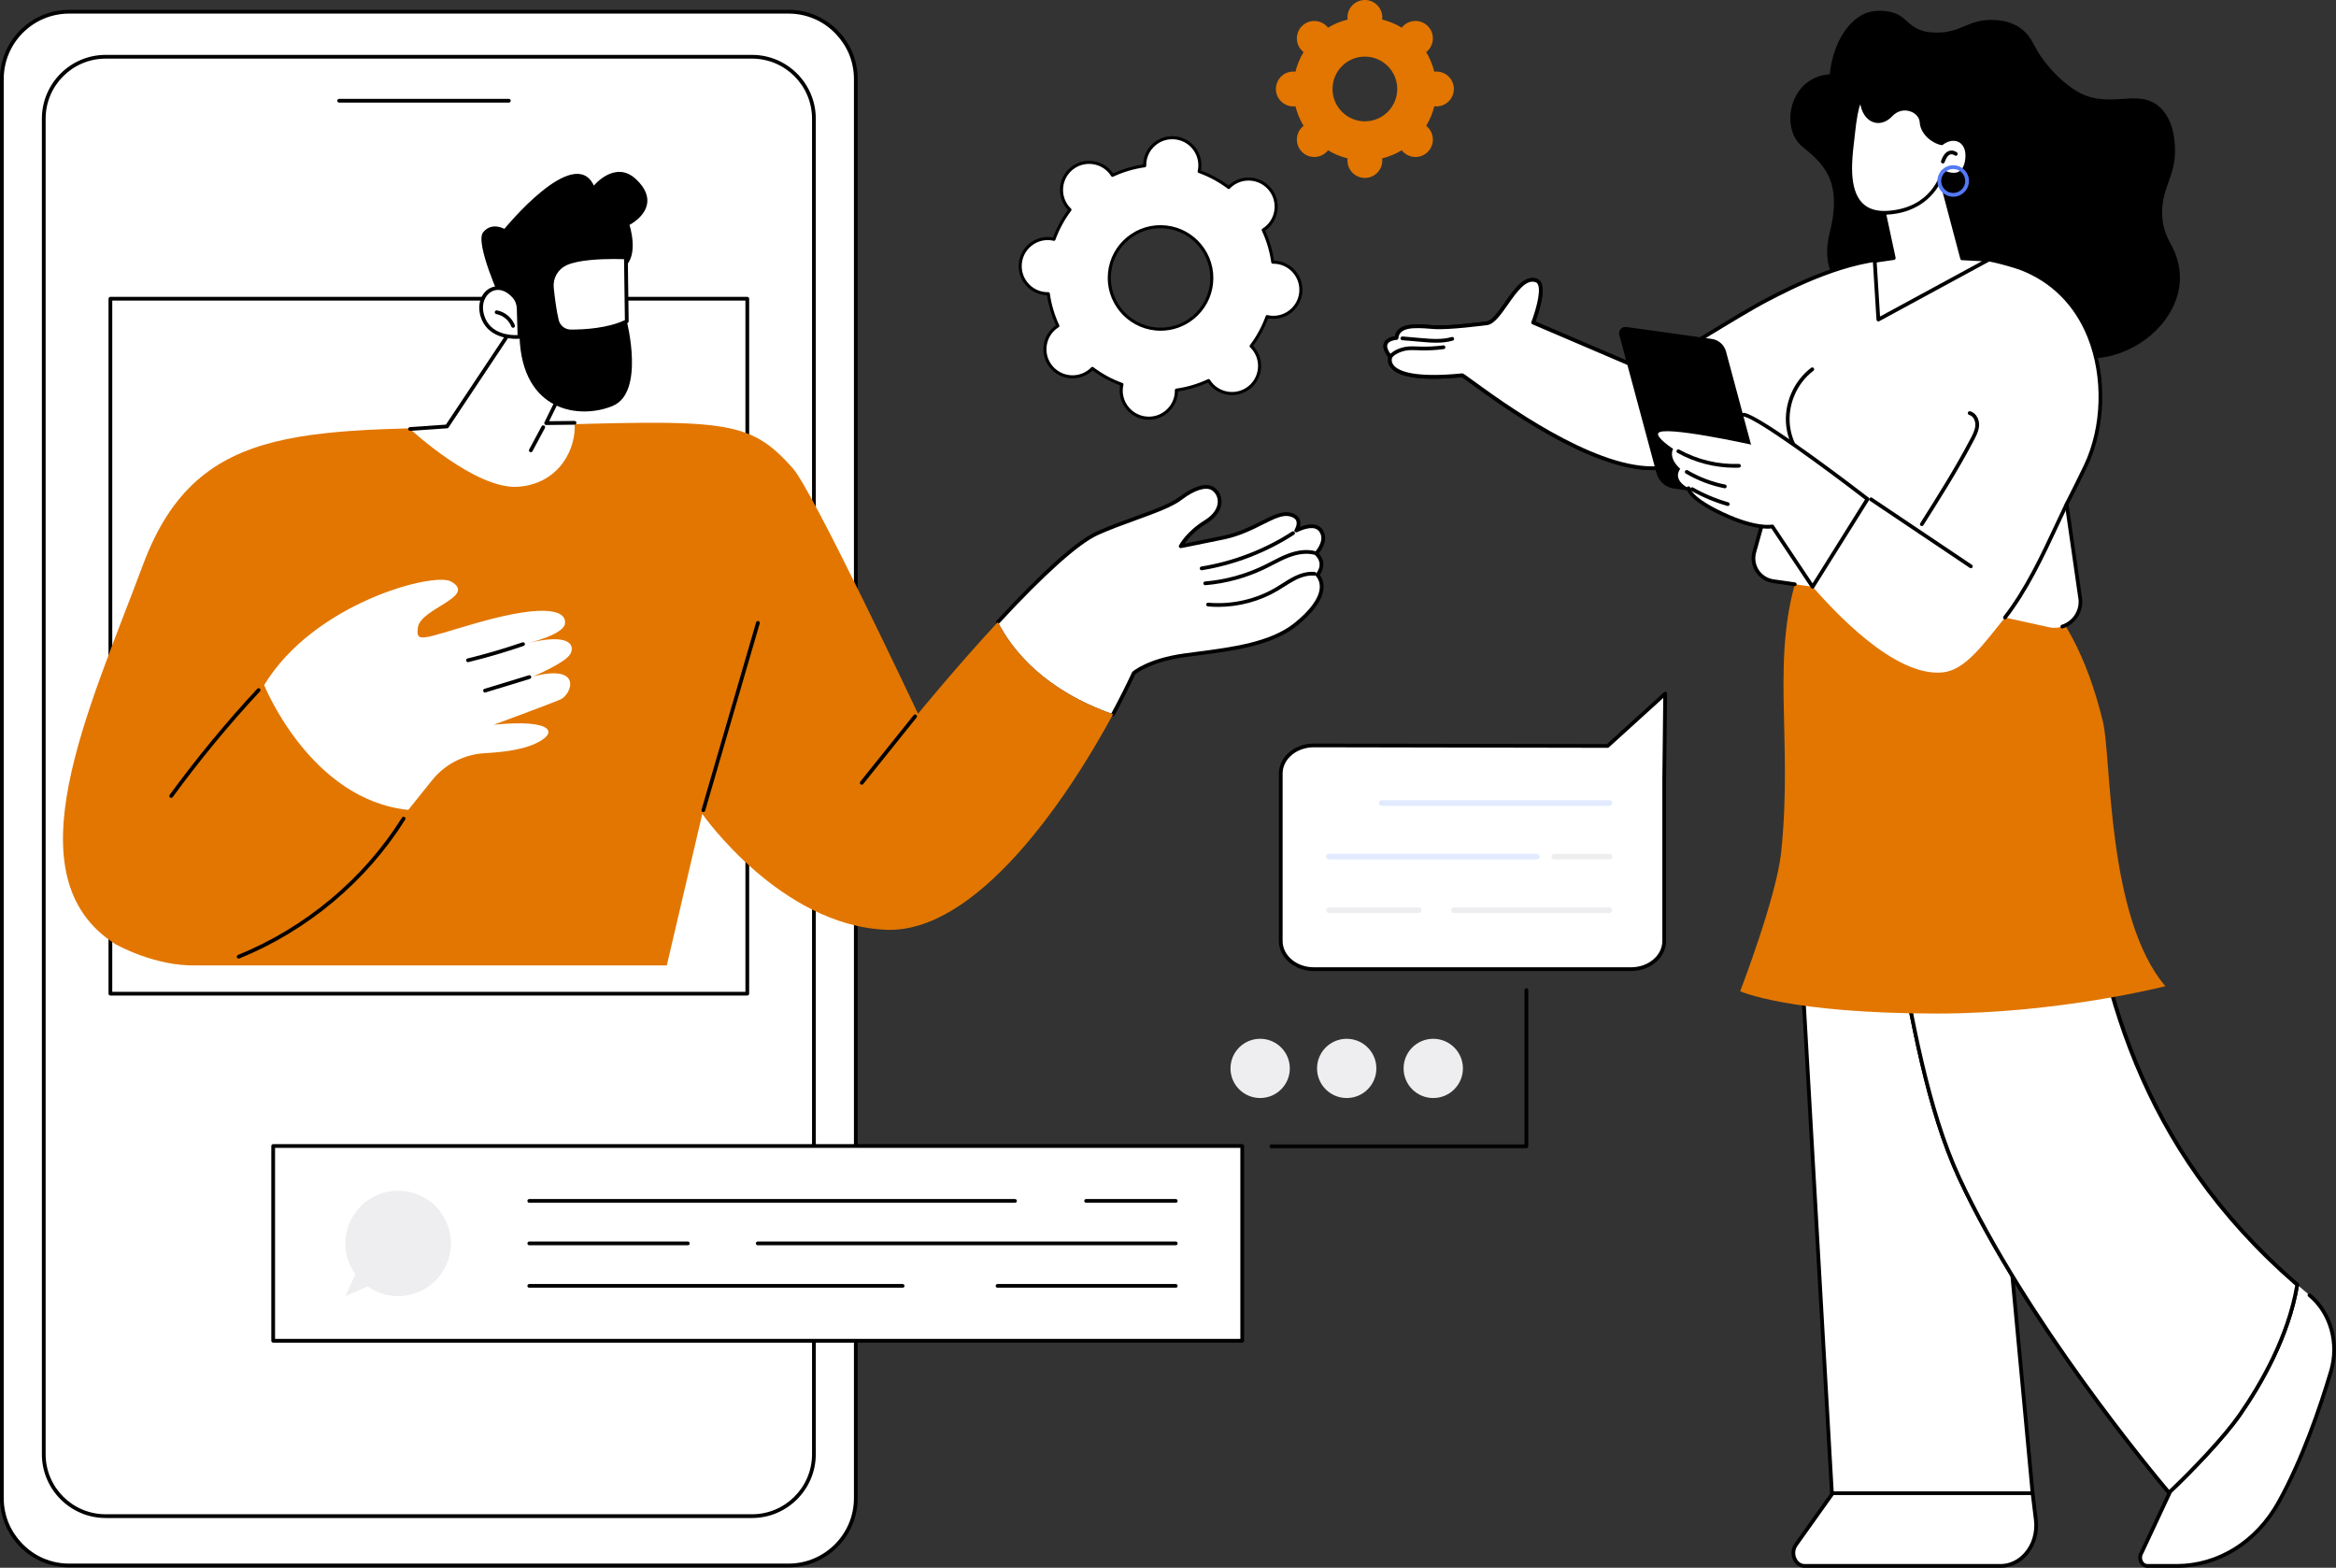 <?xml version="1.0" encoding="UTF-8"?>
<svg id="Laag_2" xmlns="http://www.w3.org/2000/svg" viewBox="0 0 2744.09 1841.57">
  <rect x="0" y="0" width="2744.09" height="1841.57" fill="#333333" stroke="none"/>
  <defs>
    <style>
      .cls-1 {
        fill: #e27600;
      }

      .cls-2 {
        fill: #fff;
      }

      .cls-3 {
        fill: #e2eaff;
      }

      .cls-4 {
        fill: #5479f7;
      }

      .cls-5 {
        fill: #eeeef0;
      }
    </style>
  </defs>
  <g id="Background">
    <g>
      <path class="cls-2" d="M1344.82,190.76c-.14,1.33-.17,2.64-.15,3.94-13.28,1.85-26.01,5.68-37.83,11.21-.69-1.1-1.43-2.18-2.27-3.22-11.28-13.91-31.71-16.04-45.61-4.78-13.91,11.27-16.03,31.67-4.75,45.58.84,1.04,1.75,1.99,2.68,2.89-7.86,10.42-14.24,22.07-18.8,34.67-1.27-.29-2.56-.53-3.89-.67-17.81-1.87-33.75,11.05-35.61,28.85-1.85,17.8,11.08,33.74,28.9,35.61,1.33.14,2.64.17,3.94.15,1.86,13.27,5.7,26,11.25,37.82-1.1.69-2.18,1.43-3.22,2.27-13.91,11.27-16.03,31.67-4.75,45.58,11.28,13.91,31.7,16.04,45.61,4.78,1.04-.84,1.98-1.74,2.89-2.68,10.43,7.87,22.09,14.25,34.71,18.81-.29,1.27-.53,2.56-.67,3.88-1.85,17.8,11.08,33.74,28.9,35.61,17.81,1.87,33.75-11.05,35.61-28.85.14-1.33.17-2.64.15-3.94,13.28-1.85,26.01-5.68,37.83-11.21.69,1.1,1.43,2.18,2.27,3.22,11.28,13.91,31.71,16.04,45.61,4.78,13.91-11.27,16.03-31.67,4.75-45.58-.84-1.04-1.75-1.99-2.68-2.89,7.86-10.42,14.24-22.07,18.8-34.67,1.27.29,2.56.53,3.89.67,17.81,1.87,33.75-11.05,35.61-28.85,1.85-17.8-11.08-33.74-28.9-35.61-1.33-.14-2.64-.17-3.94-.15-1.86-13.27-5.7-26-11.25-37.82,1.1-.69,2.18-1.43,3.22-2.27,13.91-11.27,16.03-31.67,4.75-45.58-11.28-13.91-31.71-16.04-45.61-4.78-1.04.84-1.99,1.74-2.89,2.68-10.43-7.87-22.09-14.25-34.71-18.81.29-1.27.53-2.56.67-3.88,1.85-17.8-11.08-33.74-28.9-35.61-17.81-1.87-33.75,11.05-35.61,28.85ZM1423.18,332.76c-3.44,33.05-33.05,57.04-66.13,53.58-33.08-3.46-57.1-33.07-53.66-66.13,3.44-33.05,33.05-57.04,66.13-53.58,33.08,3.46,57.1,33.07,53.66,66.13Z"/>
      <path d="M1349.59,493.05c-1.2,0-2.42-.06-3.63-.19-18.78-1.97-32.46-18.83-30.5-37.59.08-.82.21-1.65.37-2.54-11.59-4.35-22.49-10.26-32.44-17.58-.66.63-1.29,1.19-1.92,1.7-14.66,11.88-36.26,9.61-48.15-5.04-5.76-7.1-8.41-16.01-7.47-25.1.95-9.09,5.38-17.27,12.48-23.02.63-.51,1.31-1.02,2.06-1.53-5.12-11.24-8.65-23.12-10.51-35.35-.91-.02-1.76-.07-2.57-.15-18.78-1.97-32.46-18.83-30.51-37.59.95-9.09,5.38-17.27,12.48-23.02,7.1-5.75,16.01-8.4,25.11-7.44.81.08,1.65.21,2.54.38,4.34-11.58,10.25-22.47,17.57-32.41-.63-.66-1.19-1.29-1.7-1.92-5.76-7.1-8.41-16.01-7.47-25.1.95-9.09,5.38-17.27,12.48-23.02,14.66-11.87,36.26-9.61,48.15,5.04.51.63,1.02,1.31,1.53,2.06,11.25-5.11,23.13-8.63,35.37-10.48.02-.9.07-1.75.15-2.56.95-9.09,5.38-17.26,12.48-23.02,7.1-5.75,16.02-8.41,25.12-7.44,18.78,1.97,32.46,18.83,30.5,37.59-.08.82-.21,1.65-.37,2.54,11.59,4.35,22.49,10.26,32.44,17.58.66-.63,1.28-1.18,1.92-1.7,14.66-11.88,36.26-9.61,48.15,5.04,5.76,7.1,8.41,16.01,7.47,25.1-.95,9.09-5.38,17.27-12.48,23.02-.63.51-1.31,1.02-2.06,1.53,5.12,11.24,8.65,23.12,10.51,35.35.91.02,1.76.07,2.57.15,18.78,1.97,32.46,18.83,30.51,37.59-.95,9.09-5.38,17.27-12.48,23.02-7.1,5.75-16.02,8.39-25.11,7.44-.81-.08-1.65-.21-2.54-.38-4.34,11.58-10.25,22.47-17.57,32.41.63.66,1.19,1.29,1.7,1.92,5.76,7.1,8.41,16.01,7.47,25.1-.95,9.09-5.38,17.27-12.48,23.02-14.66,11.88-36.26,9.61-48.15-5.04-.51-.63-1.02-1.31-1.53-2.06-11.25,5.11-23.13,8.63-35.37,10.48-.02.9-.07,1.75-.15,2.56-.95,9.09-5.38,17.26-12.48,23.02-6.15,4.99-13.67,7.64-21.48,7.64ZM1283.22,430.95c.38,0,.76.12,1.09.36,10.42,7.86,21.94,14.1,34.23,18.55.86.31,1.35,1.21,1.15,2.1-.31,1.38-.51,2.54-.63,3.67-1.75,16.78,10.49,31.86,27.28,33.62,8.13.84,16.11-1.51,22.46-6.66,6.35-5.14,10.31-12.45,11.16-20.58.12-1.12.16-2.34.14-3.72-.02-.91.65-1.7,1.56-1.82,12.95-1.81,25.5-5.53,37.32-11.06.83-.39,1.81-.1,2.3.67.74,1.18,1.44,2.17,2.15,3.04,10.64,13.11,29.96,15.13,43.07,4.51,6.35-5.14,10.31-12.45,11.16-20.58.85-8.13-1.53-16.1-6.68-22.45-.71-.87-1.54-1.77-2.53-2.73-.66-.63-.74-1.66-.19-2.39,7.86-10.41,14.09-21.91,18.54-34.19.31-.86,1.21-1.36,2.1-1.15,1.35.31,2.55.52,3.67.64,8.13.84,16.11-1.51,22.46-6.66,6.35-5.14,10.31-12.45,11.16-20.58,1.74-16.78-10.49-31.86-27.29-33.62-1.12-.11-2.34-.16-3.72-.14h-.03c-.9,0-1.67-.66-1.79-1.56-1.82-12.94-5.55-25.49-11.09-37.3-.39-.83-.1-1.82.68-2.3,1.17-.73,2.17-1.43,3.04-2.14,6.35-5.15,10.31-12.45,11.16-20.58.85-8.13-1.53-16.1-6.68-22.45-10.64-13.11-29.96-15.13-43.07-4.51-.88.71-1.75,1.52-2.73,2.53-.64.66-1.66.74-2.39.19-10.42-7.86-21.93-14.1-34.23-18.55-.86-.31-1.35-1.21-1.15-2.1.31-1.38.51-2.54.63-3.67,1.75-16.78-10.49-31.86-27.28-33.62-8.11-.85-16.11,1.51-22.46,6.66-6.35,5.15-10.31,12.45-11.16,20.58-.12,1.12-.16,2.34-.14,3.72.02.91-.65,1.7-1.56,1.82-12.95,1.81-25.5,5.53-37.32,11.06-.83.4-1.81.1-2.3-.67-.74-1.18-1.44-2.17-2.15-3.04-10.64-13.11-29.96-15.14-43.07-4.51-6.35,5.14-10.31,12.45-11.16,20.58s1.53,16.1,6.68,22.45c.71.87,1.54,1.77,2.53,2.73.66.63.74,1.66.19,2.39-7.86,10.41-14.09,21.91-18.54,34.19-.31.86-1.21,1.36-2.11,1.15-1.35-.31-2.55-.52-3.67-.64-8.14-.84-16.11,1.51-22.46,6.66-6.35,5.14-10.31,12.45-11.16,20.58-1.75,16.78,10.49,31.86,27.29,33.62,1.12.11,2.33.15,3.72.14h.03c.9,0,1.67.66,1.79,1.56,1.82,12.94,5.55,25.49,11.09,37.3.39.83.1,1.82-.68,2.3-1.17.73-2.16,1.43-3.04,2.14-6.35,5.15-10.31,12.45-11.16,20.58-.85,8.13,1.53,16.1,6.68,22.45,10.64,13.11,29.96,15.13,43.07,4.51.87-.71,1.77-1.53,2.73-2.53.35-.36.82-.55,1.3-.55ZM1363.45,388.48c-2.18,0-4.38-.11-6.58-.35-34.01-3.56-58.81-34.12-55.27-68.11,1.71-16.47,9.75-31.28,22.61-41.7,12.87-10.42,29.02-15.22,45.5-13.49,34.02,3.56,58.81,34.12,55.27,68.11-1.71,16.47-9.74,31.28-22.61,41.7-11.15,9.03-24.77,13.83-38.92,13.83ZM1363.13,268.11c-13.33,0-26.15,4.52-36.65,13.03-12.11,9.81-19.67,23.76-21.29,39.27-3.33,32.01,20.02,60.78,52.05,64.14,15.52,1.63,30.74-2.89,42.85-12.7,12.12-9.81,19.68-23.76,21.29-39.26,3.33-32.01-20.02-60.79-52.05-64.14-2.07-.22-4.14-.32-6.2-.32ZM1423.18,332.76h.02-.02Z"/>
    </g>
  </g>
  <g id="Illustration">
    <g>
      <g id="Online_relationships">
        <g>
          <g>
            <g>
              <rect class="cls-2" x="2.2" y="13.77" width="1003.11" height="1825.08" rx="79" ry="79" transform="translate(1007.51 1852.62) rotate(180)"/>
              <path d="M926.31,1841.05H81.2c-44.77,0-81.2-36.43-81.2-81.2V92.77C0,48,36.43,11.57,81.2,11.57h845.12c44.77,0,81.2,36.43,81.2,81.2v1667.08c0,44.77-36.43,81.2-81.2,81.2ZM81.2,15.98C38.85,15.98,4.4,50.43,4.4,92.77v1667.08c0,42.35,34.45,76.8,76.8,76.8h845.12c42.35,0,76.8-34.45,76.8-76.8V92.77c0-42.35-34.45-76.8-76.8-76.8H81.2Z"/>
            </g>
            <path d="M883.39,1783.11H124.12c-41.31,0-74.91-33.6-74.91-74.91V139.38c0-41.31,33.6-74.91,74.91-74.91h759.27c41.3,0,74.91,33.6,74.91,74.91v1568.82c0,41.3-33.6,74.91-74.91,74.91ZM124.12,68.87c-38.88,0-70.51,31.63-70.51,70.51v1568.82c0,38.88,31.63,70.51,70.51,70.51h759.27c38.88,0,70.51-31.63,70.51-70.51V139.38c0-38.88-31.63-70.51-70.51-70.51H124.12Z"/>
            <path d="M597.76,120.52h-199.36c-1.22,0-2.2-.98-2.2-2.2s.98-2.2,2.2-2.2h199.36c1.22,0,2.2.98,2.2,2.2s-.98,2.2-2.2,2.2Z"/>
          </g>
          <path d="M877.84,1169.41H129.67c-1.22,0-2.2-.98-2.2-2.2V350.9c0-1.22.98-2.2,2.2-2.2h748.17c1.22,0,2.2.98,2.2,2.2v816.31c0,1.22-.98,2.2-2.2,2.2ZM131.87,1165.01h743.77V353.1H131.87v811.91Z"/>
          <g>
            <g>
              <g>
                <path class="cls-2" d="M1546.09,650.2s11.14-11.81,7.62-22.65c-3.52-10.84-14.06-12.4-31-4.43,0,0,9.6-14.97-7.71-18.85-17.31-3.88-40.43,19.49-77.68,27.2-37.25,7.7-50.35,10.19-50.35,10.19,0,0,7.79-15.39,29.42-28.76,21.64-13.37,18.72-31.86,8.53-38.75-8.69-5.87-24.41.6-37.95,11.07-17.78,13.75-62.18,25.06-98.1,41.23-27.32,12.3-74.15,58.26-116.7,104.25,17.26,33.61,54.78,79.9,135.32,108.26,9.85-18.26,18.06-34.79,24.32-48.34,0,0,17.06-14.96,59.48-20.85,42.42-5.89,98.28-10.19,130.65-36.24,32.36-26.05,35.6-46.18,25.61-58.31,0,0,11.64-12.72-1.46-25.02Z"/>
                <path d="M1307.49,841.16c-.35,0-.71-.08-1.04-.26-1.07-.58-1.47-1.91-.89-2.98,9.04-16.75,17.42-33.42,24.26-48.22.13-.28.32-.53.55-.73.72-.63,18.04-15.46,60.63-21.37,5.03-.7,10.24-1.37,15.58-2.07,40.28-5.22,85.94-11.13,113.99-33.71,18.21-14.65,28.47-28.62,29.67-40.39.57-5.59-.9-10.57-4.38-14.8-.7-.85-.66-2.08.08-2.89.41-.45,9.98-11.3-1.35-21.93-.43-.4-.67-.95-.69-1.54-.02-.58.2-1.15.6-1.58.1-.11,10.2-11.01,7.13-20.46-1.14-3.5-3.02-5.78-5.75-6.96-4.78-2.07-12.46-.74-22.21,3.84-.89.41-1.95.2-2.59-.54-.65-.74-.73-1.81-.2-2.64.03-.05,3.63-5.8,1.79-10.24-1.05-2.52-3.78-4.3-8.12-5.27-8.17-1.83-18.32,3.26-31.16,9.71-12.16,6.11-27.31,13.71-45.6,17.49-36.84,7.62-50.25,10.17-50.38,10.2-.83.15-1.67-.17-2.17-.84-.51-.67-.58-1.57-.21-2.32.33-.65,8.32-16.1,30.23-29.64,9.67-5.98,15.08-13.61,15.24-21.5.11-5.54-2.43-10.6-6.79-13.55-6.86-4.63-20.74-.32-35.37,10.98-11.01,8.51-31.97,16.11-54.17,24.16-14.85,5.39-30.21,10.96-44.37,17.34-22.42,10.1-62.53,45.97-115.99,103.74-.83.9-2.22.94-3.11.12-.89-.83-.95-2.22-.12-3.11,54.62-59.03,94.13-94.28,117.41-104.76,14.31-6.44,29.75-12.04,44.68-17.46,21.87-7.93,42.52-15.42,52.98-23.51,12.86-9.94,30.26-18.08,40.53-11.15,5.61,3.79,8.87,10.25,8.73,17.29-.11,5.46-2.51,16-17.33,25.16-14.12,8.73-22.23,18.4-26,23.75,6.76-1.33,20.87-4.16,45.32-9.21,17.72-3.66,31.96-10.81,44.51-17.12,13.62-6.84,24.39-12.26,34.1-10.07,5.84,1.31,9.62,3.97,11.24,7.91,1.25,3.05.92,6.28.18,8.89,8.66-3.33,15.61-3.9,20.71-1.7,3.9,1.69,6.66,4.93,8.19,9.64,3.1,9.57-3.66,19.42-6.72,23.22,9.76,10.6,3.95,21.29,1.25,25.13,3.43,4.82,4.91,10.54,4.29,16.64-1.35,13.16-11.88,27.75-31.29,43.38-29.02,23.35-75.33,29.35-116.19,34.64-5.33.69-10.53,1.37-15.54,2.06-38.13,5.29-55.44,18.01-58,20.05-6.83,14.77-15.18,31.36-24.17,48.01-.4.74-1.16,1.16-1.94,1.16Z"/>
                <path d="M1431.06,712.87c-4.05,0-8.1-.18-12.14-.55-1.21-.11-2.11-1.18-2-2.39.11-1.21,1.19-2.09,2.39-2,27.49,2.5,55.73-3.87,79.48-17.92,2.52-1.49,5-3.07,7.47-4.64,4.32-2.75,8.79-5.6,13.5-7.97,8.84-4.45,17.13-6.33,24.6-5.61,1.21.12,2.1,1.19,1.98,2.4-.12,1.21-1.17,2.1-2.4,1.98-6.65-.65-14.11,1.09-22.2,5.16-4.5,2.27-8.88,5.06-13.11,7.75-2.51,1.6-5.03,3.2-7.59,4.72-21.05,12.45-45.51,19.06-69.98,19.06Z"/>
                <path d="M1415.77,687.42c-1.13,0-2.09-.87-2.19-2.01-.1-1.21.79-2.28,2.01-2.38,24.21-2.07,47.55-8.51,69.37-19.16,2.85-1.39,5.67-2.85,8.49-4.31,6.23-3.23,12.68-6.57,19.42-9.1,11.6-4.37,22.18-5.47,31.44-3.27,1.18.28,1.92,1.47,1.63,2.65-.28,1.18-1.46,1.91-2.65,1.63-8.39-1.98-18.11-.94-28.88,3.11-6.5,2.44-12.83,5.72-18.95,8.89-2.85,1.48-5.7,2.95-8.58,4.36-22.32,10.89-46.18,17.48-70.93,19.59-.06,0-.13,0-.19,0Z"/>
                <path d="M1411.55,669.85c-1.06,0-2-.77-2.17-1.85-.19-1.2.62-2.33,1.82-2.53,37.69-6.12,74.54-20.33,106.57-41.07,1.02-.66,2.38-.37,3.04.65.66,1.02.37,2.38-.65,3.04-32.54,21.08-69.98,35.51-108.26,41.73-.12.02-.24.03-.35.03Z"/>
              </g>
              <g>
                <path class="cls-1" d="M1172.18,730.7c-49.81,53.84-93.78,107.72-93.78,107.72,0,0-123.24-261.42-146.95-288.18-52.32-59.02-80.27-57.34-321.82-50.06-241.54,7.29-376.42-11.25-441.37,162.51-64.95,173.76-157.14,367.01-32.76,446.28,0,0,45.94,26.42,95.37,25.02h552.43l41.68-177.94s91.28,130.89,215.8,136.1c105.58,4.41,211.77-151.38,266.71-253.19-80.54-28.35-118.06-74.65-135.32-108.26Z"/>
                <path d="M280.34,1126c-.87,0-1.69-.52-2.04-1.37-.46-1.13.08-2.41,1.21-2.87,79.28-32.25,147.72-89.55,192.71-161.34.65-1.03,2.01-1.34,3.04-.7,1.03.65,1.34,2.01.7,3.04-45.48,72.56-114.65,130.48-194.78,163.08-.27.11-.55.16-.83.16Z"/>
                <path d="M201.08,937.21c-.45,0-.91-.14-1.3-.42-.98-.72-1.2-2.09-.48-3.08,31.67-43.35,66.28-85.28,102.87-124.62.83-.89,2.23-.94,3.11-.11.89.83.94,2.22.11,3.11-36.47,39.21-70.97,81.01-102.53,124.22-.43.59-1.1.9-1.78.9Z"/>
                <path d="M1012.28,921.77c-.48,0-.97-.16-1.38-.48-.95-.76-1.1-2.15-.34-3.1l62.67-78.12c.76-.95,2.15-1.1,3.1-.34.95.76,1.1,2.15.34,3.1l-62.67,78.12c-.44.54-1.08.82-1.72.82Z"/>
                <path d="M826.23,953.87c-.2,0-.41-.03-.62-.09-1.17-.34-1.84-1.56-1.5-2.73l64.11-220c.34-1.17,1.55-1.85,2.73-1.5,1.17.34,1.84,1.56,1.5,2.73l-64.11,220c-.28.96-1.16,1.58-2.11,1.58Z"/>
              </g>
              <g>
                <path class="cls-2" d="M310.32,804.73s54.02,134.79,169.31,146.59l27.9-34.77c15.26-19.03,37.95-30.58,62.33-31.86,18.84-.99,40.94-3.61,56.23-10,31.83-13.3,24.84-30.56-46.02-23.4,0,0,65.02-23.95,78.25-29.67,13.23-5.72,26.89-42.23-32.05-27.06,0,0,37.51-15.77,43.55-26.14,6.04-10.37-.32-25.47-50.92-12.66,0,0,43.21-9.85,44.82-23.38,1.6-13.53-17.9-25.11-103.38-.71-63.67,18.18-72.48,24.95-69.33,4.9,3.46-21.95,69.74-35.97,38.82-53.54-19.95-11.34-161.13,25.08-219.5,121.7Z"/>
                <path d="M569.74,813.45c-.94,0-1.82-.61-2.11-1.56-.36-1.16.3-2.39,1.46-2.75l52.15-15.94c1.15-.37,2.4.3,2.75,1.46.36,1.16-.3,2.39-1.46,2.75l-52.15,15.94c-.21.07-.43.1-.64.1Z"/>
                <path d="M549.77,777.8c-.99,0-1.89-.67-2.14-1.68-.29-1.18.43-2.37,1.61-2.66,21.69-5.33,43.38-11.69,64.48-18.92,1.15-.38,2.4.22,2.8,1.37.39,1.15-.22,2.4-1.37,2.8-21.22,7.27-43.04,13.67-64.86,19.03-.18.05-.35.06-.53.06Z"/>
              </g>
            </g>
            <g>
              <g>
                <path class="cls-2" d="M597.66,391.9l-72.58,108.99-43.36,3s77.08,71.72,127.23,67.85c48.98-3.79,68.41-46.02,65.99-75.08l-33.42.37,21.84-44.48s-9.72-80.76-65.69-60.64Z"/>
                <path d="M481.71,506.09c-1.15,0-2.11-.89-2.2-2.05-.08-1.21.83-2.27,2.05-2.35l42.28-2.92,71.98-108.09c.26-.39.64-.69,1.09-.85,14.24-5.12,26.89-4.37,37.6,2.24,25.38,15.66,30.8,58.4,31.02,60.21.05.42-.02.85-.21,1.23l-20.26,41.27,29.85-.33c1.18.07,2.21.96,2.23,2.18.01,1.21-.96,2.21-2.18,2.23l-33.42.37c-.75.07-1.48-.38-1.89-1.03-.41-.65-.45-1.46-.11-2.14l21.54-43.88c-.77-5.33-6.89-42.8-28.88-56.36-9.34-5.76-20.48-6.46-33.11-2.08l-72.17,108.38c-.38.57-1,.93-1.68.98l-43.36,3c-.05,0-.1,0-.15,0Z"/>
                <path d="M623.56,531.22c-.35,0-.71-.08-1.04-.26-1.07-.57-1.48-1.91-.9-2.98l14.59-27.23c.58-1.07,1.91-1.47,2.98-.9,1.07.57,1.48,1.91.9,2.98l-14.59,27.23c-.4.74-1.16,1.16-1.94,1.16Z"/>
              </g>
              <path d="M588.68,353.25s-31.13-67.83-21.14-80.39c9.99-12.56,24.99-4.01,24.99-4.01,0,0,81.82-100.51,105.08-50.86,0,0,24.81-30.19,49.13-7.85,24.32,22.34,12.84,42.71-7.3,54.07,0,0,11.89,35.95-6.36,49.86-18.24,13.91-7.76,56.57,3.21,63.33,0,0,21.59,83.56-16.58,99.42-38.18,15.86-106.25,7.66-109.42-81.13l-21.6-42.44Z"/>
              <g>
                <path class="cls-2" d="M609.29,362.1l.99,33.59s-35.16,3.85-43.68-24.82c-7.81-26.3,17.72-44.84,37.35-22.46,3.33,3.79,5.19,8.66,5.34,13.7Z"/>
                <path d="M606.48,398.03c-9.85,0-34.83-2.45-41.99-26.54-4.04-13.6.32-27.07,10.61-32.75,7.59-4.19,19.59-4.23,30.5,8.21,3.63,4.14,5.72,9.5,5.88,15.09l.99,33.59c.03,1.15-.82,2.13-1.96,2.25-.07,0-1.59.16-4.04.16ZM585.01,340.55c-2.68,0-5.3.67-7.78,2.04-6.92,3.82-12.54,14.1-8.52,27.64,6.84,23.03,31.91,23.69,39.3,23.4l-.93-31.47c-.13-4.57-1.83-8.94-4.79-12.31-5.35-6.1-11.44-9.3-17.28-9.3Z"/>
              </g>
              <path d="M602.73,385.04c-.89,0-1.72-.54-2.06-1.41-2.86-7.47-9.79-13.22-17.66-14.68-1.2-.22-1.99-1.37-1.77-2.57.22-1.19,1.35-2,2.57-1.77,9.34,1.72,17.57,8.56,20.97,17.43.44,1.14-.13,2.41-1.27,2.84-.26.1-.53.15-.79.15Z"/>
              <g>
                <path class="cls-2" d="M735.26,302.3s-49.66-2.5-70.7,7.28c-10.98,5.11-17.51,16.61-16.26,28.65,1.25,12.11,3.17,26.95,5.84,38.1,1.83,7.61,8.62,12.98,16.45,13,16.04.04,44.68-1.55,65.7-11.93l-1.03-75.1Z"/>
                <path d="M671.14,391.53h-.55c-8.87-.02-16.52-6.06-18.59-14.68-2.8-11.65-4.75-27.31-5.89-38.38-1.34-12.97,5.7-25.38,17.52-30.88,21.29-9.9,69.7-7.58,71.74-7.48,1.16.06,2.08,1.01,2.09,2.17l1.03,75.1c.01.85-.47,1.63-1.23,2-21.34,10.54-50.36,12.16-66.13,12.16ZM721.37,304.23c-16.13,0-42.36,1.06-55.89,7.35-10.12,4.7-16.15,15.32-15,26.43,1.13,10.94,3.05,26.39,5.8,37.81,1.59,6.64,7.48,11.29,14.31,11.31h.55c15.07,0,42.5-1.49,62.92-11.1l-.98-71.6c-2.33-.08-6.49-.19-11.71-.19Z"/>
              </g>
            </g>
          </g>
        </g>
        <g>
          <path d="M2149.43,87.24c3.97-40.17,25.96-69.92,49.64-73.84,17.58-2.91,29.74,3.3,29.74,3.3,9.95,5.09,12.42,11.62,24.03,17.3,5.12,2.5,11.72,4.21,21.32,4.3,29.61.27,37.06-14.88,64.69-14.9,6.06,0,21.13.18,34.49,9.59,11,7.75,14.28,17.14,20.55,27.84,0,0,15.54,26.53,42.67,44.42,39.69,26.18,75.01-3.99,101.39,21.43,15.7,15.14,16.66,38.82,17.01,47.54,1.36,33.77-17.76,47.53-14.81,82.2.78,9.18,3.65,19.12,9.87,30.28,48.2,86.44-78.12,174.53-149.6,114.69-65.79-55.08-118.02-84.77-146.27-56.52-28.26,28.26-126.33,13.3-104.72-71.98,15.92-62.85-10.16-82.41-32.41-100.77-26.32-21.72-15.24-81.56,32.41-84.89Z"/>
          <g>
            <g>
              <g>
                <g>
                  <path class="cls-2" d="M2391.47,1785.19c3.48,28.64-16.05,54.18-41.44,54.18h-230.01c-11.24,0-17.46-14.86-10.37-24.8l42.4-59.49-.11-1.14h235.74l3.8,31.26Z"/>
                  <path d="M2350.03,1841.57h-230.02c-5.63,0-10.66-3.24-13.46-8.67-3.23-6.27-2.72-13.96,1.3-19.6l42.4-59.5c.71-.99,2.09-1.22,3.07-.52.99.71,1.22,2.08.52,3.07l-42.4,59.5c-3.07,4.31-3.45,10.21-.97,15.03,2.06,4,5.54,6.29,9.55,6.29h230.02c10.47,0,20.33-4.63,27.78-13.04,9.04-10.2,13.22-24.3,11.47-38.67l-3.8-31.26c-.15-1.21.71-2.31,1.92-2.45,1.23-.15,2.31.71,2.45,1.92l3.8,31.26c1.9,15.63-2.67,30.98-12.54,42.12-8.3,9.37-19.34,14.53-31.08,14.53Z"/>
                </g>
                <g>
                  <polygon class="cls-2" points="2304.67 863.49 2387.66 1753.93 2151.93 1753.93 2100.03 848.04 2304.67 863.49"/>
                  <path d="M2387.66,1756.13h-235.74c-1.17,0-2.13-.91-2.2-2.08l-51.89-905.89c-.04-.63.2-1.25.66-1.7.45-.44,1.08-.69,1.71-.62l204.63,15.45c1.07.08,1.93.92,2.03,1.99l83,890.44c.06.62-.15,1.23-.57,1.69-.42.46-1.01.72-1.63.72ZM2154.01,1751.73h231.24l-82.6-886.18-200.27-15.12,51.63,901.3Z"/>
                </g>
              </g>
              <g>
                <path class="cls-2" d="M2630.77,1662.28c29.67-42.62,58.29-96.66,67.78-153.14,4.71,4.08,9.49,8.14,14.39,12.18,24.68,20.35,35.04,56.55,25.25,89.42-12.96,43.52-33.78,103.97-61.43,153.77-25.98,46.78-71.41,74.87-120,74.87h-34.14c-7.1,0-11.11-9.27-6.79-15.69l32.65-69.75s-.2-.23-.56-.66c29.03-27.36,65.72-66.37,82.86-90.99Z"/>
                <g>
                  <path class="cls-2" d="M2286.26,727.4l25.49-40.27s109.67,93.68,132.72,288.3c21.12,178.34,66.07,371.14,254.08,533.7-9.49,56.48-38.12,110.52-67.78,153.14-17.14,24.62-53.82,63.63-82.86,90.99-10.41-12.26-166.88-197.83-246.59-370.13-82.47-178.28-75.5-496.87-154.92-502.28l139.87-153.47Z"/>
                  <path d="M2547.91,1755.47s-.08,0-.12,0c-.6-.03-1.17-.31-1.55-.77-6.77-7.97-166.63-197.09-246.91-370.63-36.93-79.83-55.97-187.64-72.77-282.77-20.41-115.56-38.04-215.36-80.3-218.24-.84-.06-1.58-.59-1.89-1.38-.32-.78-.15-1.68.42-2.31l139.74-153.32,25.39-40.11c.34-.54.9-.9,1.53-1,.63-.09,1.27.09,1.76.5.28.24,28.02,24.18,58.15,71.66,27.77,43.76,63.38,117.11,75.33,218.05,21.46,181.25,67.01,371.19,253.34,532.3.58.5.86,1.27.73,2.03-10.28,61.16-42.73,117.52-68.15,154.03-18.03,25.91-55.74,65.51-83.15,91.34-.41.39-.95.6-1.51.6ZM2150.85,879.25c42.5,8.73,59.14,102.97,80.04,221.28,16.76,94.86,35.75,202.38,72.43,281.68,76.87,166.17,227.05,346.8,244.77,367.85,27.09-25.69,63.38-63.93,80.87-89.05,24.99-35.9,56.84-91.14,67.21-151.03-186.69-161.91-232.36-352.46-253.89-534.3-21-177.4-115.46-271.57-130.07-285.17l-24.09,38.06c-.07.11-.15.21-.23.31l-137.04,150.37ZM2286.26,727.4h.02-.02Z"/>
                </g>
                <g>
                  <path class="cls-2" d="M2419.53,862.76c11.16,34.26,20.12,71.99,24.94,112.67,21.12,178.34,66.07,371.14,254.08,533.7-9.49,56.48-38.12,110.52-67.78,153.14-17.14,24.62-53.82,63.63-82.86,90.99-10.41-12.26-166.88-197.83-246.59-370.13-82.47-178.28-75.5-496.87-154.92-502.28l16.5-18.11h256.63Z"/>
                  <path d="M2547.91,1755.47s-.08,0-.12,0c-.6-.03-1.17-.31-1.56-.77-6.77-7.97-166.67-197.17-246.91-370.63-36.93-79.83-55.97-187.64-72.77-282.77-20.41-115.56-38.04-215.36-80.3-218.24-.84-.06-1.58-.59-1.89-1.38-.32-.78-.15-1.68.42-2.31l16.5-18.11c.42-.46,1.01-.72,1.63-.72h256.63c.95,0,1.8.61,2.09,1.52,12.14,37.27,20.56,75.33,25.03,113.1,21.46,181.25,67.01,371.19,253.34,532.29.58.5.86,1.27.73,2.03-10.28,61.16-42.73,117.53-68.15,154.04-18.04,25.92-55.75,65.51-83.15,91.34-.41.39-.95.6-1.51.6ZM2150.85,879.25c42.5,8.73,59.14,102.97,80.04,221.28,16.76,94.86,35.75,202.38,72.43,281.68,76.83,166.09,227.04,346.79,244.77,367.85,27.08-25.68,63.38-63.92,80.87-89.05,24.99-35.9,56.84-91.14,67.21-151.03-186.69-161.91-232.36-352.46-253.89-534.3-4.38-36.97-12.57-74.22-24.35-110.73h-254.06l-13.03,14.3Z"/>
                </g>
                <path d="M2556.75,1841.57h-34.14c-3.85,0-7.31-2.19-9.26-5.85-2.2-4.13-1.98-9.26.54-13.13l32.58-69.6c.52-1.1,1.83-1.58,2.93-1.06,1.1.51,1.58,1.83,1.06,2.93l-32.65,69.75c-.05.1-.1.2-.17.3-1.72,2.55-1.87,5.98-.4,8.75,1.19,2.23,3.14,3.51,5.37,3.51h34.14c48.3,0,92.44-27.56,118.08-73.73,27.78-50.03,48.64-111,61.25-153.33,9.56-32.11-.3-67.11-24.54-87.09-.94-.77-1.07-2.16-.3-3.1.77-.94,2.16-1.07,3.1-.3,25.59,21.1,36.02,57.97,25.96,91.75-12.67,42.55-33.65,103.83-61.62,154.21-26.42,47.59-72,76-121.93,76Z"/>
              </g>
            </g>
            <path class="cls-1" d="M2543.69,1158.42c-69.1-80.9-63.26-268.59-73.33-310.38-38.54-159.85-119.2-192.62-149.77-195.39l-.38-40.76s-195.85,26.62-205.8,55.13c-36.05,103.3-7.79,198.19-22.11,334.35-5.5,52.34-48.13,162.99-48.13,162.99,0,0,57.11,26.15,231.46,26.18,142.96.03,268.05-32.12,268.05-32.12Z"/>
          </g>
          <g>
            <g>
              <g>
                <path class="cls-2" d="M1934.16,435.86l-133.19-56.97s17.34-44.3,3.91-49.34c-22.45-8.41-40.94,47.38-57.93,50.13,0,0-45.24,5.96-62.61,4.63-17.38-1.34-42.07-4.56-43.85,12.73,0,0-24,1.2-7.17,22.11,0,0-13.49,31.3,84.3,21.67,3.27-.32,135.52,109.18,223.14,109.18,65.36,0,133.49-37.14,133.49-37.14l1.11-150.5s-102.33,52.06-141.19,73.49Z"/>
                <path d="M1940.75,552.21c-73.39,0-177.99-76.22-212.37-101.27-5.17-3.77-9.68-7.06-11.1-7.87-46.66,4.54-74.92.56-83.97-11.83-3.49-4.78-3-9.43-2.45-11.63-5.27-6.86-6.93-12.61-4.91-17.1,2.41-5.37,9.28-7,12.6-7.47,3.21-16.4,25.84-14.55,42.52-13.19l3.43.28c16.94,1.3,61.7-4.56,62.16-4.61,6.18-1,13.69-11.7,20.95-22.05,10.99-15.66,23.44-33.43,38.04-27.96,2.25.84,3.95,2.52,5.04,4.98,4.96,11.13-4.14,37.66-6.92,45.22l130.26,55.72c39.14-21.52,139.3-72.49,140.32-73.01.68-.35,1.5-.32,2.16.09.65.4,1.05,1.12,1.04,1.89l-1.11,150.5c0,.8-.45,1.53-1.15,1.92-.69.37-69.38,37.4-134.55,37.4ZM1717.72,438.61c1.18,0,2.51.93,13.25,8.76,34.09,24.84,137.82,100.43,209.77,100.43,59.47,0,122.14-31.49,131.3-36.26l1.08-145.57c-17.71,9.03-103.4,52.79-137.9,71.82-.6.33-1.31.37-1.93.09l-133.19-56.97c-1.09-.47-1.62-1.72-1.18-2.83,3.55-9.07,11.86-34.62,7.75-43.83-.61-1.36-1.45-2.23-2.57-2.65-11.4-4.28-22.32,11.31-32.89,26.36-8.15,11.61-15.84,22.57-23.92,23.88-1.92.26-45.74,5.99-63.13,4.65l-3.45-.28c-20.03-1.64-36.71-1.94-38.04,11.03-.11,1.08-1,1.92-2.08,1.97-2.38.12-8.93,1.28-10.63,5.08-1.35,3.02.4,7.67,5.06,13.45.51.64.63,1.5.31,2.25-.06.15-1.69,4.28,1.61,8.71,4.62,6.2,21.21,15.73,80.45,9.9.11-.01.22-.02.33-.02Z"/>
              </g>
              <path class="cls-2" d="M2373.67,314.93c-83.87-28.17-140.78-11.76-140.78-11.76-58.72-.99-124.13,30.35-157.53,49.31-32.62,18.52-102.33,61.95-141.19,83.38l-133.19-56.97s17.34-44.3,3.91-49.34c-22.45-8.41-40.94,47.38-57.93,50.13,0,0-45.24,5.96-62.61,4.63-17.37-1.34-42.07-4.56-43.85,12.73,0,0-24,1.2-7.17,22.11,0,0-13.49,31.3,84.3,21.67,3.26-.32,135.52,109.18,223.14,109.18,18.99,0,38.2-3.14,55.92-7.59l80.96,46.01-16.81,60.05c-4.43,15.82,6.1,31.93,22.39,34.25l46.07,6.56c22.11,24.96,95.78,107.4,153.8,100.41,26.27-3.17,47.54-34.1,72.2-64.32l53.51,11.78c19.31,2.78,36.32-12.83,35.15-32.28l-16.21-112.72c8.81-17.22,15.91-31.5,22.31-44.93,34.05-71.53,22.53-194.63-76.37-232.29Z"/>
              <path d="M2422.59,738.22c-.93,0-1.8-.6-2.1-1.53-.37-1.16.27-2.4,1.42-2.77,12.45-3.99,20.61-15.88,19.82-28.92l-16.19-112.54c-.06-.45.01-.91.22-1.32,8.98-17.56,16.06-31.82,22.28-44.87,21.24-44.61,22.9-103.51,4.24-150.06-15.16-37.83-42.62-65.22-79.4-79.23-82.19-27.6-138.83-11.86-139.39-11.7-.21.06-.44.1-.65.09-.86-.01-1.72-.02-2.58-.02-59.64,0-125.53,34.31-153.9,49.09-17.28,9-45.7,26.3-73.19,43.03-24.45,14.88-49.73,30.27-67.96,40.33-.6.33-1.31.37-1.93.09l-133.19-56.97c-1.09-.47-1.62-1.72-1.18-2.83,3.55-9.07,11.86-34.62,7.75-43.83-.61-1.36-1.45-2.23-2.57-2.65-11.4-4.28-22.32,11.31-32.89,26.36-8.15,11.61-15.84,22.57-23.92,23.88-1.92.26-45.74,5.99-63.13,4.65l-3.45-.28c-20.02-1.64-36.71-1.94-38.04,11.03-.11,1.08-1,1.92-2.08,1.97-2.38.12-8.93,1.28-10.63,5.08-1.35,3.02.4,7.67,5.06,13.45.51.64.63,1.5.31,2.25-.06.15-1.69,4.28,1.61,8.71,4.62,6.2,21.21,15.73,80.45,9.9,1.34-.13,1.85.2,13.58,8.75,34.09,24.84,137.82,100.43,209.77,100.43,16.86,0,35.49-2.53,55.38-7.52.55-.14,1.13-.06,1.62.22l80.96,46.01c.88.5,1.31,1.53,1.03,2.51l-16.81,60.05c-1.94,6.92-.79,14.35,3.14,20.37,3.94,6.04,10.3,10.08,17.44,11.1l25.17,3.58c1.2.17,2.04,1.29,1.87,2.49-.17,1.21-1.28,2.06-2.49,1.87l-25.17-3.58c-8.4-1.2-15.88-5.95-20.51-13.05-4.62-7.09-5.97-15.82-3.69-23.97l16.34-58.39-78.69-44.73c-19.92,4.94-38.62,7.44-55.6,7.44-73.39,0-177.99-76.22-212.37-101.27-5.17-3.77-9.68-7.06-11.1-7.87-46.66,4.54-74.92.56-83.97-11.83-3.49-4.78-3-9.43-2.45-11.63-5.27-6.86-6.93-12.61-4.91-17.1,2.41-5.37,9.28-7,12.6-7.47,3.21-16.4,25.85-14.55,42.52-13.19l3.43.28c16.96,1.32,61.71-4.55,62.16-4.61,6.18-1,13.69-11.7,20.95-22.05,10.99-15.66,23.44-33.43,38.04-27.96,2.25.84,3.95,2.52,5.04,4.98,4.96,11.13-4.14,37.66-6.92,45.22l130.26,55.72c18.07-10.02,42.87-25.11,66.86-39.71,27.54-16.77,56.02-34.1,73.44-43.17,29.02-15.12,96.89-50.49,158.27-49.57,4.87-1.28,61.51-15.07,141.76,11.88,38.04,14.48,66.37,42.74,82,81.74,19.1,47.64,17.39,107.92-4.35,153.59-6.16,12.94-13.17,27.05-22.02,44.36l16.11,112.03c.92,15.22-8.49,28.95-22.86,33.56-.22.07-.45.11-.67.11Z"/>
              <path d="M1633.31,421.36c-.4,0-.8-.11-1.16-.33-1.03-.65-1.35-2-.7-3.03,3.93-6.3,14.2-9.62,19.08-10.5,5.04-.91,10.15-.71,15.08-.51.98.04,1.96.08,2.93.11,8.92.27,17.95-.2,26.83-1.4,1.2-.16,2.31.68,2.48,1.89s-.68,2.31-1.89,2.48c-9.12,1.23-18.39,1.71-27.55,1.44-.99-.03-1.98-.07-2.97-.11-4.92-.19-9.56-.37-14.13.45-5.99,1.08-13.66,4.55-16.12,8.49-.42.67-1.14,1.04-1.87,1.04Z"/>
              <path d="M1687.07,402.54c-6.17,0-12.25-.53-17.97-1.03l-21.94-1.91c-1.21-.11-2.11-1.17-2-2.38.11-1.21,1.2-2.12,2.38-2l21.94,1.91c11.92,1.03,24.25,2.11,35.81-1.24,1.17-.35,2.39.33,2.73,1.5.34,1.17-.33,2.39-1.5,2.73-6.34,1.84-12.94,2.43-19.45,2.43Z"/>
              <path d="M2143.88,560.93c-.29,0-.59-.06-.88-.18-24.02-10.45-41.56-33.98-44.68-59.96-3.11-25.98,8.36-52.98,29.24-68.79.97-.74,2.35-.54,3.08.43.74.97.54,2.35-.43,3.08-19.65,14.89-30.46,40.31-27.52,64.76,2.93,24.46,19.44,46.61,42.06,56.45,1.12.49,1.63,1.78,1.14,2.9-.36.83-1.17,1.32-2.02,1.32Z"/>
            </g>
            <g>
              <g>
                <path d="M2257.57,617.95c-.4,0-.81-.11-1.17-.34-1.03-.65-1.34-2.01-.68-3.04,18.92-29.92,40.38-63.83,57.53-96.45l1.09-2.05c2.69-5.05,5.24-9.82,5.99-15.22.74-5.36-1.77-12.04-7.13-13.47-1.17-.31-1.87-1.52-1.56-2.7.32-1.18,1.53-1.87,2.7-1.56,7.78,2.09,11.38,10.96,10.35,18.33-.86,6.17-3.71,11.51-6.47,16.68l-1.08,2.03c-17.24,32.78-38.74,66.76-57.71,96.75-.42.66-1.13,1.03-1.86,1.03Z"/>
                <path d="M2315.19,667.46c-.42,0-.85-.12-1.23-.37l-117.29-78.75c-1.01-.68-1.28-2.04-.6-3.06.68-1.01,2.04-1.28,3.06-.6l117.29,78.75c1.01.68,1.28,2.04.6,3.06-.42.63-1.12.97-1.83.97Z"/>
                <path d="M2355.27,727.57c-.47,0-.95-.15-1.35-.46-.96-.75-1.14-2.13-.39-3.09,25.13-32.36,43.45-71.53,61.17-109.42,3.69-7.88,7.35-15.7,11.04-23.4.52-1.09,1.84-1.57,2.94-1.03,1.1.52,1.56,1.84,1.03,2.94-3.68,7.69-7.34,15.49-11.01,23.36-17.83,38.11-36.26,77.51-61.69,110.26-.43.56-1.08.85-1.74.85Z"/>
              </g>
              <g>
                <path d="M1966.27,573.85l89.8,12.54c8.93,1.25,16.24-7.01,13.9-15.7l-42.44-157.82c-2.11-7.83-8.7-13.65-16.74-14.77l-100.35-14.02c-5.29-.74-9.62,4.15-8.23,9.3l43.7,162.49c2.56,9.53,10.58,16.61,20.37,17.97Z"/>
                <g>
                  <path class="cls-2" d="M2129.27,689.29l64.51-103.04s-123.95-95.62-145.19-99.14l9.19,35.29s-105.81-23.44-109.94-13.39c-2.2,5.35,17.6,18.26,17.6,18.26,0,0-6.47,10.02,8.35,23.45,0,0-10.45,12.02,9.73,22.77,0,0-.79,11.26,39.77,30.23,40.57,18.97,58.61,14.66,58.61,14.66l47.36,70.92Z"/>
                  <path d="M2129.27,691.49c-.74,0-1.42-.37-1.83-.98l-46.58-69.75c-5.26.64-23.82,1.15-58.5-15.06-40.76-19.06-41.13-31.08-41.04-32.38.08-1.21,1.08-2.14,2.35-2.04,1.17.08,2.07,1.07,2.05,2.24.04.43,1.53,10.9,38.51,28.2,39.12,18.3,57,14.55,57.18,14.51.88-.22,1.82.16,2.33.92l45.47,68.09,61.64-98.46c-43.2-33.26-126.45-94.81-142.63-97.5-1.2-.2-2.01-1.33-1.81-2.53.2-1.2,1.32-2.03,2.53-1.81,21.54,3.58,141.1,95.65,146.17,99.57.9.69,1.12,1.95.52,2.91l-64.51,103.04c-.4.63-1.09,1.02-1.83,1.03h-.03Z"/>
                  <path d="M2037.94,549.43c-23.58,0-46.8-6-67.45-17.47-1.06-.59-1.45-1.93-.86-2.99.59-1.06,1.93-1.45,2.99-.86,21.38,11.87,45.57,17.66,70.04,16.83,1.23-.1,2.24.91,2.28,2.12.04,1.21-.91,2.24-2.12,2.28-1.63.06-3.25.09-4.87.09Z"/>
                  <path d="M2026.14,573.55c-.14,0-.29-.01-.43-.04-16.06-3.19-31.35-9.02-45.47-17.31-1.05-.62-1.4-1.97-.78-3.01.62-1.05,1.97-1.4,3.01-.78,13.68,8.04,28.52,13.69,44.09,16.79,1.19.24,1.97,1.4,1.73,2.59-.21,1.05-1.13,1.77-2.16,1.77Z"/>
                  <path d="M2029.63,594.36c-.2,0-.41-.03-.61-.09-14.74-4.23-28.99-10.22-42.33-17.79-1.06-.6-1.43-1.94-.83-3,.6-1.06,1.95-1.43,3-.83,13.04,7.4,26.96,13.25,41.37,17.39,1.17.34,1.85,1.55,1.51,2.72-.28.97-1.16,1.6-2.11,1.6Z"/>
                </g>
              </g>
            </g>
          </g>
          <g>
            <g>
              <polygon class="cls-2" points="2276.48 196.31 2304.89 303.45 2336.09 305.02 2206.5 375.37 2202.22 306.39 2224.6 303.14 2207.28 222.43 2276.48 196.31"/>
              <path d="M2206.5,377.57c-.37,0-.74-.09-1.07-.28-.66-.37-1.08-1.04-1.13-1.79l-4.28-68.97c-.07-1.14.75-2.15,1.88-2.31l20.05-2.92-16.82-78.4c-.23-1.07.35-2.14,1.37-2.52l69.2-26.12c.58-.22,1.23-.18,1.79.1.55.28.96.79,1.12,1.39l28,105.59,29.59,1.49c.98.05,1.82.75,2.04,1.71.22.96-.23,1.95-1.1,2.42l-129.59,70.34c-.33.18-.69.27-1.05.27ZM2204.54,308.28l3.94,63.5,119.67-64.96-23.37-1.18c-.95-.05-1.77-.71-2.02-1.64l-27.79-104.79-65.15,24.59,16.92,78.85c.13.6,0,1.22-.34,1.72-.35.5-.89.83-1.49.92l-20.37,2.97Z"/>
            </g>
            <g>
              <g>
                <path class="cls-2" d="M2176.55,159.31c-2.49,24.82-15.9,94.99,41.99,90.51,53.88-4.17,63.74-48.06,63.74-48.06,0,0,23.1,13,28-11.46,4.89-24.46-13.86-33.84-29.35-22.02-8.45-1.28-22.83-11.01-23.65-24.87-.82-13.86-22.36-22.92-35.88-8.56-13.05,13.86-29.35,7.34-33.43-10.76-3.41-15.15-8.48,5.97-11.42,35.22Z"/>
                <path d="M2213.44,252.22c-12.38,0-22.16-3.67-29.14-10.93-17.49-18.21-13.25-53.96-10.72-75.32.3-2.55.58-4.86.78-6.88,4.2-41.83,9.04-42.13,10.86-42.24,3.41-.17,4.38,4.49,4.89,6.75,1.89,8.37,6.67,14.36,12.79,16.03,5.61,1.53,11.62-.7,16.89-6.3,8.27-8.79,18.91-9.13,26.11-6.51,7.82,2.84,13.15,9.3,13.57,16.45.73,12.43,13.53,21.04,20.91,22.66,7.92-5.66,16.95-6.55,23.78-2.29,7.62,4.76,10.71,14.88,8.27,27.07-1.54,7.69-4.96,12.8-10.18,15.2-6.81,3.13-14.69.61-18.6-1.07-3.24,9.74-17.82,43.51-64.94,47.16-1.8.14-3.56.21-5.27.21ZM2178.74,159.53c-.2,2.04-.48,4.38-.79,6.96-2.44,20.58-6.52,55.04,9.52,71.75,6.98,7.27,17.39,10.43,30.9,9.38,51.54-3.99,61.36-44.62,61.76-46.35.15-.68.62-1.24,1.25-1.52.63-.28,1.36-.25,1.97.09.1.05,9.83,5.42,17.08,2.08,3.85-1.78,6.44-5.83,7.68-12.05,2.06-10.32-.29-18.73-6.29-22.47-5.46-3.41-12.96-2.4-19.57,2.64-.47.36-1.08.52-1.66.43-8.67-1.31-24.6-11.43-25.52-26.92-.32-5.4-4.51-10.33-10.68-12.57-7.62-2.77-15.62-.75-21.4,5.39-6.35,6.75-14.09,9.48-21.26,7.53-7.72-2.11-13.68-9.33-15.93-19.32-.2-.88-.39-1.56-.55-2.07-1.69,3.99-4.38,15.63-6.52,37.03Z"/>
              </g>
              <path d="M2282.28,191.95c-.24,0-.48-.04-.72-.12-1.15-.4-1.76-1.65-1.37-2.8,2.29-6.66,5.54-10.64,9.66-11.84,4.86-1.41,8.85,1.73,9.02,1.86.95.76,1.1,2.15.34,3.1-.76.94-2.13,1.1-3.08.35-.06-.05-2.45-1.86-5.09-1.07-2.61.78-4.92,3.9-6.69,9.03-.31.91-1.17,1.49-2.08,1.49Z"/>
            </g>
            <path class="cls-4" d="M2294.42,231.07c-10.2,0-18.51-8.29-18.51-18.48s8.3-18.48,18.51-18.48,18.51,8.29,18.51,18.48-8.3,18.48-18.51,18.48ZM2294.42,198.51c-7.78,0-14.1,6.32-14.1,14.08s6.33,14.08,14.1,14.08,14.1-6.32,14.1-14.08-6.33-14.08-14.1-14.08Z"/>
          </g>
        </g>
        <g>
          <g>
            <g>
              <rect class="cls-2" x="320.9" y="1346.14" width="1138.33" height="228.79"/>
              <path d="M1459.23,1577.13H320.9c-1.22,0-2.2-.98-2.2-2.2v-228.79c0-1.22.98-2.2,2.2-2.2h1138.33c1.22,0,2.2.98,2.2,2.2v228.79c0,1.22-.98,2.2-2.2,2.2ZM323.11,1572.73h1133.93v-224.39H323.11v224.39Z"/>
            </g>
            <path class="cls-5" d="M467.7,1398.62c-34.24,0-62,27.72-62,61.92,0,13.58,4.39,26.14,11.82,36.34l-11.82,25.58,26.29-11.32c10.1,7.12,22.41,11.32,35.71,11.32,34.24,0,62-27.72,62-61.92s-27.76-61.92-62-61.92Z"/>
            <g>
              <path d="M1381.15,1412.82h-105.27c-1.22,0-2.2-.98-2.2-2.2s.98-2.2,2.2-2.2h105.27c1.22,0,2.2.98,2.2,2.2s-.98,2.2-2.2,2.2Z"/>
              <path d="M1192.33,1412.82h-570.6c-1.22,0-2.2-.98-2.2-2.2s.98-2.2,2.2-2.2h570.6c1.22,0,2.2.98,2.2,2.2s-.98,2.2-2.2,2.2Z"/>
              <path d="M1381.15,1462.74h-491.08c-1.22,0-2.2-.98-2.2-2.2s.98-2.2,2.2-2.2h491.08c1.22,0,2.2.98,2.2,2.2s-.98,2.2-2.2,2.2Z"/>
              <path d="M808,1462.74h-186.27c-1.22,0-2.2-.98-2.2-2.2s.98-2.2,2.2-2.2h186.27c1.22,0,2.2.98,2.2,2.2s-.98,2.2-2.2,2.2Z"/>
              <path d="M1381.15,1512.65h-209.35c-1.22,0-2.2-.98-2.2-2.2s.98-2.2,2.2-2.2h209.35c1.22,0,2.2.98,2.2,2.2s-.98,2.2-2.2,2.2Z"/>
              <path d="M1060.32,1512.65h-438.59c-1.22,0-2.2-.98-2.2-2.2s.98-2.2,2.2-2.2h438.59c1.22,0,2.2.98,2.2,2.2s-.98,2.2-2.2,2.2Z"/>
            </g>
          </g>
          <g>
            <g>
              <ellipse class="cls-5" cx="1480.3" cy="1254.99" rx="34.84" ry="34.79"/>
              <ellipse class="cls-5" cx="1581.97" cy="1254.99" rx="34.84" ry="34.79"/>
              <ellipse class="cls-5" cx="1683.64" cy="1254.99" rx="34.84" ry="34.79"/>
            </g>
            <path d="M1793.06,1348.69h-299.55c-1.22,0-2.2-.98-2.2-2.2s.98-2.2,2.2-2.2h297.35v-181.3c0-1.22.98-2.2,2.2-2.2s2.2.98,2.2,2.2v183.5c0,1.22-.98,2.2-2.2,2.2Z"/>
          </g>
          <g>
            <g>
              <path class="cls-2" d="M1543.36,1138.41h372.72c21.47,0,38.87-14.81,38.87-33.08v-189.85l1.13-100.65-67.61,61.41-345.02-.64c-21.5-.04-38.96,14.78-38.96,33.08v196.65c0,18.27,17.4,33.08,38.87,33.08Z"/>
              <path d="M1916.08,1140.61h-372.72c-22.65,0-41.07-15.83-41.07-35.28v-196.65c0-8.45,3.52-16.62,9.93-23.01,7.82-7.8,19.17-12.27,31.15-12.27h.09l344.17.64,66.98-60.84c.65-.59,1.58-.74,2.38-.38.8.36,1.31,1.16,1.3,2.03l-1.13,100.65v189.83c0,19.46-18.43,35.28-41.07,35.28ZM1543.36,877.79c-10.82,0-21.04,4-28.04,10.99-5.57,5.56-8.63,12.62-8.63,19.89v196.65c0,17.03,16.45,30.88,36.67,30.88h372.72c20.22,0,36.67-13.85,36.67-30.88v-189.85l1.07-95.63-63.87,58.01c-.4.37-.93.57-1.48.57h0l-345.02-.64h-.08Z"/>
            </g>
            <g>
              <path class="cls-3" d="M1890.62,946.57h-267.58c-1.82,0-3.3-1.48-3.3-3.3s1.48-3.3,3.3-3.3h267.58c1.82,0,3.3,1.48,3.3,3.3s-1.48,3.3-3.3,3.3Z"/>
              <path class="cls-5" d="M1890.62,1009.52h-64.81c-1.82,0-3.3-1.48-3.3-3.3s1.48-3.3,3.3-3.3h64.81c1.82,0,3.3,1.48,3.3,3.3s-1.48,3.3-3.3,3.3Z"/>
              <path class="cls-3" d="M1805.17,1009.52h-244.06c-1.82,0-3.3-1.48-3.3-3.3s1.48-3.3,3.3-3.3h244.06c1.82,0,3.3,1.48,3.3,3.3s-1.48,3.3-3.3,3.3Z"/>
              <path class="cls-5" d="M1890.62,1072.48h-182.7c-1.82,0-3.3-1.48-3.3-3.3s1.48-3.3,3.3-3.3h182.7c1.82,0,3.3,1.48,3.3,3.3s-1.48,3.3-3.3,3.3Z"/>
              <path class="cls-5" d="M1666.64,1072.48h-105.53c-1.82,0-3.3-1.48-3.3-3.3s1.48-3.3,3.3-3.3h105.53c1.82,0,3.3,1.48,3.3,3.3s-1.48,3.3-3.3,3.3Z"/>
            </g>
          </g>
        </g>
      </g>
      <path class="cls-1" d="M1498.81,104.51c0,11.3,9.16,20.47,20.47,20.47.84,0,1.67-.07,2.48-.17,2.04,8.22,5.28,15.95,9.53,23.02-.65.51-1.28,1.04-1.87,1.64-7.99,7.99-7.99,20.95,0,28.94,7.99,7.99,20.95,7.99,28.94,0,.6-.6,1.13-1.23,1.64-1.87,7.06,4.26,14.8,7.49,23.02,9.53-.1.82-.17,1.64-.17,2.48,0,11.3,9.16,20.47,20.47,20.47,11.3,0,20.47-9.16,20.47-20.47,0-.84-.07-1.67-.17-2.48,8.22-2.04,15.95-5.28,23.02-9.53.51.65,1.04,1.28,1.64,1.87,7.99,7.99,20.95,7.99,28.94,0,7.99-7.99,7.99-20.95,0-28.94-.6-.6-1.23-1.13-1.87-1.64,4.26-7.06,7.5-14.8,9.53-23.02.82.1,1.64.17,2.48.17,11.3,0,20.47-9.16,20.47-20.47,0-11.3-9.16-20.47-20.47-20.47-.84,0-1.67.07-2.48.17-2.04-8.22-5.28-15.95-9.53-23.02.65-.51,1.28-1.04,1.87-1.64,7.99-7.99,7.99-20.95,0-28.94-7.99-7.99-20.95-7.99-28.94,0-.6.6-1.13,1.23-1.64,1.87-7.06-4.26-14.8-7.49-23.02-9.53.1-.82.17-1.64.17-2.48,0-11.3-9.16-20.47-20.47-20.47-11.3,0-20.47,9.16-20.47,20.47,0,.84.07,1.67.17,2.48-8.22,2.04-15.95,5.28-23.02,9.53-.51-.65-1.04-1.28-1.64-1.87-7.99-7.99-20.95-7.99-28.94,0s-7.99,20.95,0,28.94c.6.6,1.23,1.13,1.87,1.64-4.26,7.06-7.5,14.8-9.53,23.02-.82-.1-1.64-.17-2.48-.17-11.3,0-20.47,9.16-20.47,20.47ZM1565.31,104.51c0-20.99,17.02-38.01,38.01-38.01s38.01,17.02,38.01,38.01-17.02,38.01-38.01,38.01-38.01-17.02-38.01-38.01Z"/>
    </g>
  </g>
</svg>